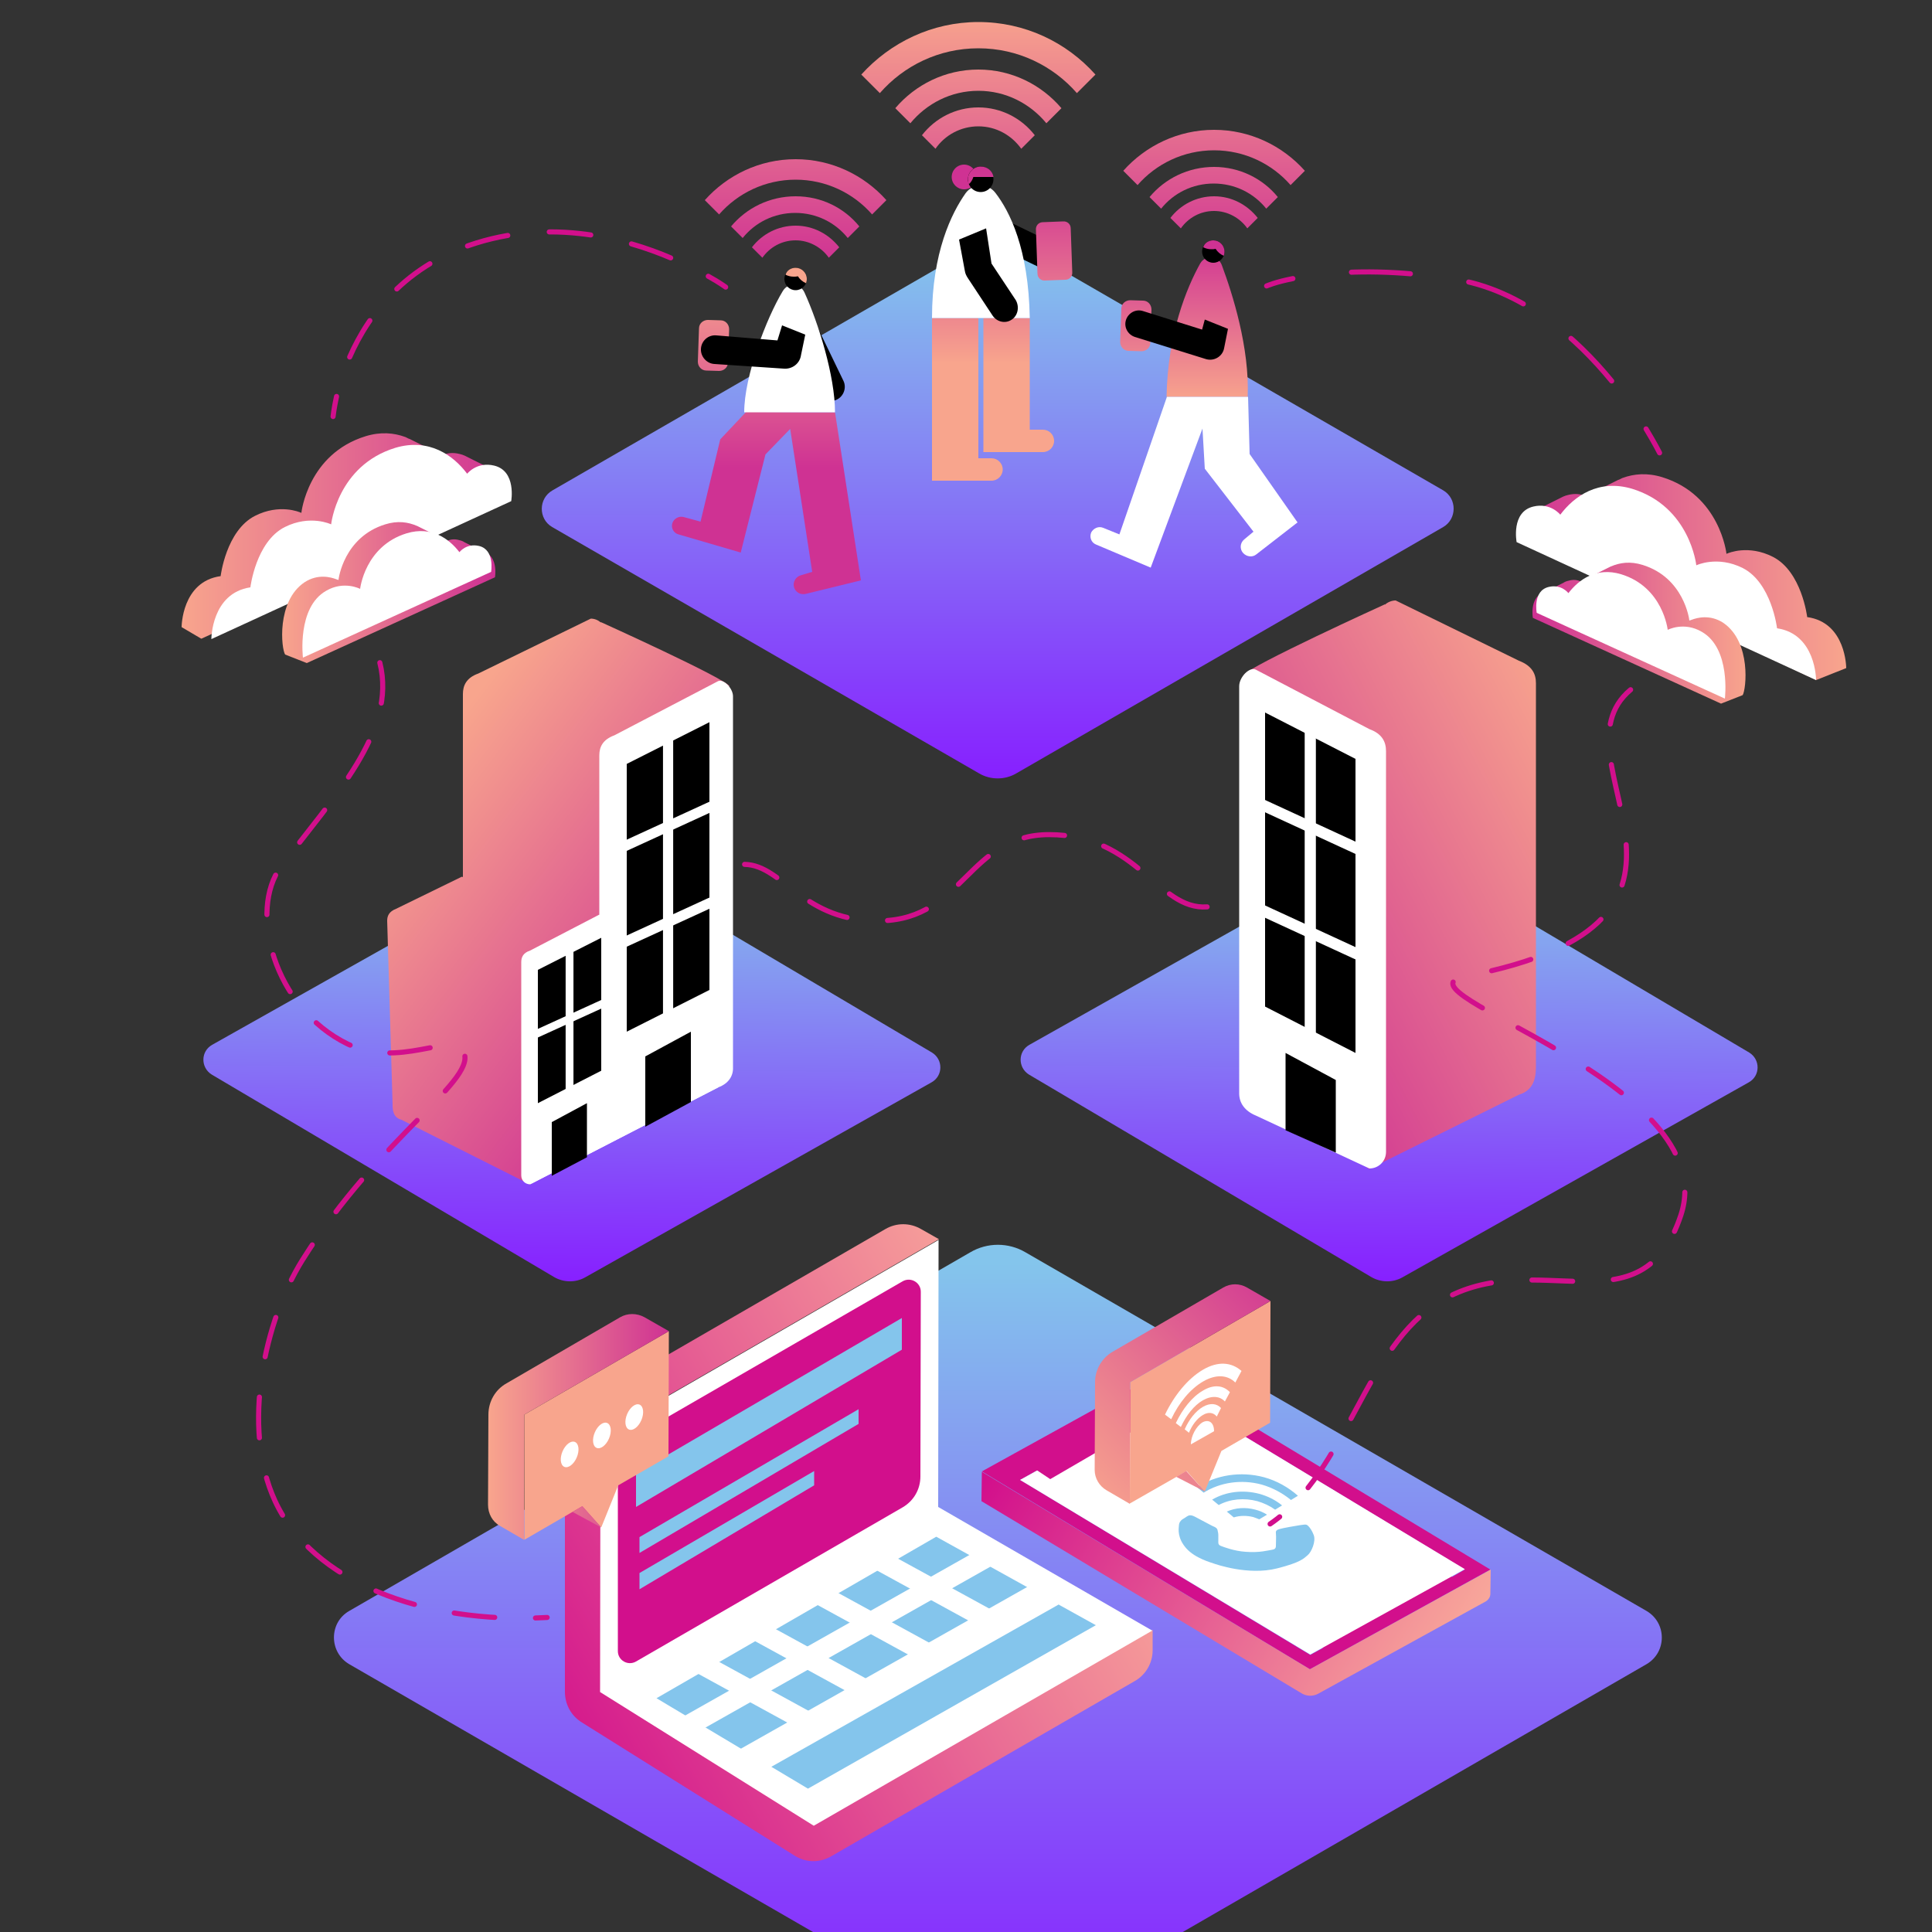 <?xml version="1.0" encoding="utf-8"?>
<!-- Generator: Adobe Illustrator 25.2.0, SVG Export Plug-In . SVG Version: 6.00 Build 0)  -->
<svg version="1.1" id="Layer_1" xmlns="http://www.w3.org/2000/svg" xmlns:xlink="http://www.w3.org/1999/xlink" x="0px" y="0px"
	 viewBox="0 0 500 500" style="enable-background:new 0 0 500 500;" xml:space="preserve">
<rect x="0" y="0" width="500" height="500" fill="#333333" stroke="none"/>
<style type="text/css">
	.st0{fill:url(#SVGID_1_);}
	.st1{fill:url(#SVGID_2_);}
	.st2{fill:url(#SVGID_3_);}
	.st3{fill:#CF3293;}
	.st4{fill:#FFFFFF;}
	.st5{fill:url(#SVGID_4_);}
	.st6{fill:url(#SVGID_5_);}
	.st7{fill:url(#SVGID_6_);}
	.st8{fill:url(#SVGID_7_);}
	.st9{fill:url(#SVGID_8_);}
	.st10{fill:url(#SVGID_9_);}
	.st11{fill:url(#SVGID_10_);}
	.st12{fill:url(#SVGID_11_);}
	.st13{fill:url(#SVGID_12_);}
	.st14{fill:url(#SVGID_13_);}
	.st15{fill:url(#SVGID_14_);}
	.st16{fill:url(#SVGID_15_);}
	.st17{fill:#F8A58D;}
	.st18{fill:#D20F8C;}
	.st19{fill:url(#SVGID_16_);}
	.st20{fill:url(#SVGID_17_);}
	.st21{fill:#84C5EC;}
	.st22{fill-rule:evenodd;clip-rule:evenodd;fill:#85C6ED;}
	.st23{fill:#85C6ED;}
	.st24{fill:url(#SVGID_18_);}
	.st25{fill:url(#SVGID_19_);}
	.st26{fill:none;stroke:#FFFFFF;stroke-width:5.304;stroke-miterlimit:10;}
	.st27{fill:none;stroke:#FFFFFF;stroke-width:7.956;stroke-miterlimit:10;}
	.st28{fill:url(#SVGID_20_);}
	.st29{fill:url(#SVGID_21_);}
	.st30{fill:none;stroke:#FFFFFF;stroke-width:2.896;stroke-miterlimit:10;}
	.st31{fill:url(#SVGID_22_);}
	.st32{fill:url(#SVGID_23_);}
	.st33{fill:url(#SVGID_24_);}
	.st34{fill:none;stroke:#FFFFFF;stroke-width:2.637;stroke-miterlimit:10;}
	.st35{fill:none;stroke:#FFFFFF;stroke-width:2.026;stroke-miterlimit:10;}
	.st36{fill:url(#SVGID_25_);}
	.st37{fill:url(#SVGID_26_);}
	.st38{fill:url(#SVGID_27_);}
	.st39{fill:url(#SVGID_28_);}
	.st40{fill:none;stroke:#D20F8C;stroke-width:1.318;stroke-linecap:round;stroke-linejoin:round;}
	
		.st41{fill:none;stroke:#D20F8C;stroke-width:1.318;stroke-linecap:round;stroke-linejoin:round;stroke-dasharray:10.785,10.785;}
	
		.st42{fill:none;stroke:#D20F8C;stroke-width:1.318;stroke-linecap:round;stroke-linejoin:round;stroke-dasharray:15.263,15.263;}
	
		.st43{fill:none;stroke:#D20F8C;stroke-width:1.318;stroke-linecap:round;stroke-linejoin:round;stroke-miterlimit:10;stroke-dasharray:10.547;}
</style>
<linearGradient id="SVGID_1_" gradientUnits="userSpaceOnUse" x1="258.245" y1="525.903" x2="258.245" y2="326.803">
	<stop  offset="0" style="stop-color:#871FFF"/>
	<stop  offset="1" style="stop-color:#84C5EC"/>
</linearGradient>
<path class="st0" d="M90.4,430.7l160.7,92.8c4.4,2.6,9.9,2.6,14.3,0l160.7-92.8c5.3-3.1,5.3-10.7,0-13.8l-160.7-92.8
	c-4.4-2.6-9.9-2.6-14.3,0L90.4,416.9C85.1,419.9,85.1,427.6,90.4,430.7z"/>
<linearGradient id="SVGID_2_" gradientUnits="userSpaceOnUse" x1="258.245" y1="201.784" x2="258.245" y2="65.008">
	<stop  offset="0" style="stop-color:#871FFF"/>
	<stop  offset="1" style="stop-color:#84C5EC"/>
</linearGradient>
<path class="st1" d="M142.9,136.4l110.4,63.7c3,1.8,6.8,1.8,9.8,0l110.4-63.7c3.6-2.1,3.6-7.4,0-9.5L263.2,63.2
	c-3-1.8-6.8-1.8-9.8,0l-110.4,63.7C139.3,129,139.3,134.3,142.9,136.4z"/>
<g>
	<linearGradient id="SVGID_3_" gradientUnits="userSpaceOnUse" x1="306.476" y1="62.202" x2="306.476" y2="103.962">
		<stop  offset="0" style="stop-color:#CF3293"/>
		<stop  offset="0.998" style="stop-color:#F8A58D"/>
	</linearGradient>
	<path class="st2" d="M316.2,68.6c-0.9-2.5-4.3-2.7-5.6-0.4c-3.5,6.3-8.4,18.1-8.7,34.5h21C323.4,90,319,76.1,316.2,68.6z
		 M289.9,88.5l0.3-8.6c0-1.3,1.1-2.2,2.3-2.2l3.3,0.1c1.3,0,2.2,1.1,2.2,2.3l-0.3,8.6c0,1.3-1.1,2.2-2.3,2.2l-3.3-0.1
		C290.9,90.8,289.9,89.8,289.9,88.5z"/>
	<circle cx="314" cy="65.1" r="2.9"/>
	<g>
		<path class="st3" d="M314,62.2c1.6,0,2.9,1.3,2.9,2.9c0,0.4-0.1,0.8-0.2,1.1c-0.9-0.4-1.6-1-2.1-1.8c-0.4,0.1-0.7,0.1-1.1,0.1
			c-0.8,0-1.5-0.2-2.1-0.5C311.7,62.9,312.8,62.2,314,62.2z"/>
	</g>
	<path d="M312,92.9l-18.3-5.7c-1.8-0.6-2.9-2.5-2.3-4.4v0c0.6-1.8,2.5-2.9,4.4-2.3l15.3,4.8l0.7-2.6l6,2.4l-1,5
		C316.4,92.3,314.1,93.6,312,92.9z"/>
	<g>
		<g>
			<path class="st4" d="M323.4,117.5l-0.4-14.8h-21l-12.3,35.6l-4.2-1.7c-1.2-0.5-2.5,0.1-3.1,1.2v0c-0.5,1.2,0,2.6,1.2,3.1l14.2,6
				l13.4-36l0.6,10.4l12.6,16.3l-2.4,2c-1.1,0.9-1.2,2.5-0.3,3.5c0.9,1,2.4,1.2,3.4,0.4l10.7-8.3L323.4,117.5z"/>
		</g>
	</g>
</g>
<g>
	<g>
		<linearGradient id="SVGID_4_" gradientUnits="userSpaceOnUse" x1="314.167" y1="68.395" x2="314.167" y2="2.694">
			<stop  offset="0" style="stop-color:#CF3293"/>
			<stop  offset="1" style="stop-color:#F8A58D"/>
		</linearGradient>
		<path class="st5" d="M314.2,43.2c-6.7,0-12.7,3-16.7,7.8l3,3c3.2-4,8.1-6.5,13.6-6.5c5.5,0,10.4,2.5,13.6,6.5l3-3
			C326.8,46.2,320.8,43.2,314.2,43.2z"/>
		<linearGradient id="SVGID_5_" gradientUnits="userSpaceOnUse" x1="314.167" y1="68.395" x2="314.167" y2="2.694">
			<stop  offset="0" style="stop-color:#CF3293"/>
			<stop  offset="1" style="stop-color:#F8A58D"/>
		</linearGradient>
		<path class="st6" d="M314.2,50.8c-4.6,0-8.7,2.2-11.3,5.6l2.7,2.7c1.9-2.7,5-4.5,8.6-4.5c3.5,0,6.7,1.8,8.6,4.5l2.7-2.7
			C322.8,53,318.8,50.8,314.2,50.8z"/>
		<linearGradient id="SVGID_6_" gradientUnits="userSpaceOnUse" x1="314.167" y1="68.395" x2="314.167" y2="2.694">
			<stop  offset="0" style="stop-color:#CF3293"/>
			<stop  offset="1" style="stop-color:#F8A58D"/>
		</linearGradient>
		<path class="st7" d="M314.2,33.6c-9.3,0-17.7,4.1-23.5,10.6l3.7,3.7c4.8-5.5,11.9-9,19.8-9c7.9,0,15,3.5,19.8,9l3.7-3.7
			C331.9,37.7,323.5,33.6,314.2,33.6z"/>
	</g>
</g>
<circle class="st3" cx="249.5" cy="45.8" r="3.2"/>
<path d="M275.9,68.5L275.9,68.5c-0.9,1.8-3,2.5-4.8,1.7l-17.8-8.6l3.1-6.5l17.8,8.6C276.1,64.6,276.8,66.7,275.9,68.5z"/>
<linearGradient id="SVGID_7_" gradientUnits="userSpaceOnUse" x1="-266.173" y1="47.176" x2="-266.173" y2="125.827" gradientTransform="matrix(1 0 0 1 525.542 0)">
	<stop  offset="0" style="stop-color:#CF3293"/>
	<stop  offset="0.596" style="stop-color:#F8A58D"/>
</linearGradient>
<path class="st8" d="M277.5,70.4l-0.4-11.3c0-1.1-0.9-1.9-2-1.8l-5.2,0.2c-1.1,0-1.9,0.9-1.8,2l0.4,11.3c0,1.1,0.9,1.9,2,1.8
	l5.2-0.2C276.8,72.4,277.6,71.5,277.5,70.4z M253.2,82.3v36.3h3.4c1.6,0,2.9,1.3,2.9,2.9v0c0,1.6-1.3,2.9-2.9,2.9h-15.4V82.3H253.2z
	 M266.5,82.3v28.9h3.4c1.6,0,2.9,1.3,2.9,2.9v0c0,1.6-1.3,2.9-2.9,2.9h-15.4V82.3H266.5z"/>
<path class="st4" d="M241.2,82.3c0-17,5.1-27.2,8.7-32.3c1.9-2.6,5.7-2.7,7.7-0.1c3.7,4.8,8.6,14.4,8.9,32.4H241.2z"/>
<circle cx="253.8" cy="46.4" r="3.3"/>
<linearGradient id="SVGID_8_" gradientUnits="userSpaceOnUse" x1="-271.766" y1="42.115" x2="-271.766" y2="122.771" gradientTransform="matrix(1 0 0 1 525.542 0)">
	<stop  offset="0" style="stop-color:#CF3293"/>
	<stop  offset="0.998" style="stop-color:#F8A58D"/>
</linearGradient>
<path class="st9" d="M257.1,45.7c-0.3-1.5-1.6-2.6-3.3-2.6c-1.8,0-3.3,1.5-3.3,3.3c0,0.4,0.1,0.9,0.2,1.3c0.6-0.5,1-1.2,1.2-1.9
	H257.1z"/>
<g>
	<g>
		<linearGradient id="SVGID_9_" gradientUnits="userSpaceOnUse" x1="253.184" y1="68.395" x2="253.184" y2="2.694">
			<stop  offset="0" style="stop-color:#CF3293"/>
			<stop  offset="1" style="stop-color:#F8A58D"/>
		</linearGradient>
		<path class="st10" d="M253.2,18c-8.6,0-16.3,3.9-21.5,10l3.9,3.9c4.2-5.1,10.5-8.4,17.6-8.4s13.4,3.3,17.6,8.4l3.9-3.9
			C269.5,21.9,261.8,18,253.2,18z"/>
		<linearGradient id="SVGID_10_" gradientUnits="userSpaceOnUse" x1="253.184" y1="68.395" x2="253.184" y2="2.694">
			<stop  offset="0" style="stop-color:#CF3293"/>
			<stop  offset="1" style="stop-color:#F8A58D"/>
		</linearGradient>
		<path class="st11" d="M253.2,27.8c-5.9,0-11.2,2.8-14.6,7.2l3.5,3.5c2.4-3.5,6.5-5.8,11.1-5.8c4.6,0,8.6,2.3,11.1,5.8l3.5-3.5
			C264.4,30.6,259.1,27.8,253.2,27.8z"/>
		<linearGradient id="SVGID_11_" gradientUnits="userSpaceOnUse" x1="253.184" y1="68.395" x2="253.184" y2="2.694">
			<stop  offset="0" style="stop-color:#CF3293"/>
			<stop  offset="1" style="stop-color:#F8A58D"/>
		</linearGradient>
		<path class="st12" d="M253.2,5.7c-12,0-22.8,5.3-30.3,13.6l4.8,4.8c6.2-7.1,15.3-11.6,25.5-11.6c10.2,0,19.3,4.5,25.5,11.6
			l4.8-4.8C276,10.9,265.2,5.7,253.2,5.7z"/>
	</g>
</g>
<path d="M261.7,82.8L261.7,82.8c-1.6,1-3.7,0.5-4.8-1.1l-6.4-9.7c-0.4-0.6-0.7-1.2-0.8-1.9l-1.5-8.1l7-2.9l1.4,9.1l6.3,9.5
	C263.9,79.5,263.4,81.8,261.7,82.8z"/>
<path d="M216.6,103.4L216.6,103.4c-1.8,0.9-3.9,0.1-4.8-1.7l-8.6-17.8l6.5-3.1l8.6,17.8C219.1,100.3,218.4,102.5,216.6,103.4z"/>
<g>
	<g>
		<linearGradient id="SVGID_12_" gradientUnits="userSpaceOnUse" x1="205.874" y1="68.395" x2="205.874" y2="2.694">
			<stop  offset="0" style="stop-color:#CF3293"/>
			<stop  offset="1" style="stop-color:#F8A58D"/>
		</linearGradient>
		<path class="st13" d="M205.9,50.8c-6.7,0-12.7,3-16.7,7.8l3,3c3.2-4,8.1-6.5,13.6-6.5c5.5,0,10.4,2.5,13.6,6.5l3-3
			C218.5,53.8,212.6,50.8,205.9,50.8z"/>
		<linearGradient id="SVGID_13_" gradientUnits="userSpaceOnUse" x1="205.874" y1="68.395" x2="205.874" y2="2.694">
			<stop  offset="0" style="stop-color:#CF3293"/>
			<stop  offset="1" style="stop-color:#F8A58D"/>
		</linearGradient>
		<path class="st14" d="M205.9,58.4c-4.6,0-8.7,2.2-11.3,5.6l2.7,2.7c1.9-2.7,5-4.5,8.6-4.5c3.5,0,6.7,1.8,8.6,4.5l2.7-2.7
			C214.5,60.6,210.5,58.4,205.9,58.4z"/>
		<linearGradient id="SVGID_14_" gradientUnits="userSpaceOnUse" x1="205.874" y1="68.395" x2="205.874" y2="2.694">
			<stop  offset="0" style="stop-color:#CF3293"/>
			<stop  offset="1" style="stop-color:#F8A58D"/>
		</linearGradient>
		<path class="st15" d="M205.9,41.2c-9.3,0-17.7,4.1-23.5,10.6l3.7,3.7c4.8-5.5,11.9-9,19.8-9c7.9,0,15,3.5,19.8,9l3.7-3.7
			C223.6,45.3,215.2,41.2,205.9,41.2z"/>
	</g>
</g>
<linearGradient id="SVGID_15_" gradientUnits="userSpaceOnUse" x1="198.375" y1="70.712" x2="198.375" y2="141.704">
	<stop  offset="0" style="stop-color:#F8A58D"/>
	<stop  offset="0.708" style="stop-color:#CF3293"/>
</linearGradient>
<path class="st16" d="M180.6,93.6l0.3-8.6c0-1.3,1.1-2.2,2.3-2.2l3.3,0.1c1.3,0,2.2,1.1,2.2,2.3l-0.3,8.6c0,1.3-1.1,2.2-2.3,2.2
	l-3.3-0.1C181.6,95.9,180.6,94.9,180.6,93.6z M216.1,106.7h-7.3l-15.7-0.1l-6.7,7.1l-5.1,21.3l-4.4-1.2c-1.2-0.3-2.5,0.4-2.9,1.6
	c-0.4,1.3,0.4,2.6,1.6,2.9l16.1,4.7l6.4-25.4l6.4-6.6l5.7,37l-3,0.9c-1.3,0.4-2.1,1.8-1.7,3.1c0.4,1.3,1.7,2,3,1.7l14.3-3.5
	L216.1,106.7z"/>
<path class="st4" d="M208.2,75.7c-1.1-2.4-4.2-2.7-5.6-0.4c-4.3,7.1-10,22.1-10,31.4h23.5C216.1,97.3,211.8,83.6,208.2,75.7z"/>
<path d="M202.8,95.4l-17.9-1.2c-2-0.1-3.6-1.9-3.5-3.9v0c0.1-2.1,1.9-3.7,4-3.5l15.8,1.3l1.2-3.9l6,2.4l-1.1,5.3
	C207,94.1,205,95.6,202.8,95.4z"/>
<circle cx="205.9" cy="72.2" r="2.9"/>
<g>
	<path class="st17" d="M205.9,69.3c1.6,0,2.9,1.3,2.9,2.9c0,0.4-0.1,0.8-0.2,1.1c-0.9-0.4-1.6-1-2.1-1.8c-0.4,0.1-0.7,0.1-1.1,0.1
		c-0.8,0-1.5-0.2-2.1-0.5C203.6,70,204.7,69.3,205.9,69.3z"/>
</g>
<g>
	<g>
		<g>
			<g>
				<path class="st18" d="M339,432l-84.9-51.2l46.7-25.8l84.9,51.2L339,432z M264,383l75.1,45.3l3.3-1.8l-3.3-2l33.4-18.4l3.3,2
					l3.3-1.9L304,360.8L264,383z"/>
				
					<linearGradient id="SVGID_16_" gradientUnits="userSpaceOnUse" x1="1166.921" y1="-61.597" x2="1166.921" y2="-189.5" gradientTransform="matrix(0.516 -0.856 -0.856 -0.516 -389.478 1332.282)">
					<stop  offset="0" style="stop-color:#D20F8C"/>
					<stop  offset="0.998" style="stop-color:#F8A79A"/>
				</linearGradient>
				<path class="st19" d="M385.8,406.2l-0.1,6.3c0,0.8-0.5,1.5-1.1,1.9l-43.4,23.9c-1.4,0.8-3.1,0.7-4.4-0.1L254,388.5l0.1-7.6
					L339,432L385.8,406.2z"/>
				<polygon class="st4" points="264,383 339.1,428.2 379.1,406.1 304,360.8 				"/>
			</g>
		</g>
		<polygon class="st18" points="304.3,363.9 271.8,382.8 267,379.6 299.5,360.7 		"/>
	</g>
	<g>
		
			<linearGradient id="SVGID_17_" gradientUnits="userSpaceOnUse" x1="339.103" y1="450.502" x2="192.193" y2="364.085" gradientTransform="matrix(-1 0 0 1 474.247 0)">
			<stop  offset="0" style="stop-color:#D20F8C"/>
			<stop  offset="0.998" style="stop-color:#F8A79A"/>
		</linearGradient>
		<path class="st20" d="M205.9,480.4l-55.1-34.5c-2.9-1.7-4.6-4.7-4.6-8.1v-66.4c0-3.3,1.8-6.4,4.7-8.1l78.2-45.2
			c2.9-1.7,6.4-1.7,9.3,0l4.6,2.6l-87.5,50.5l-0.1,66.5l55.3,34.6l87.6-50.5l0,5.3c0,3.3-1.8,6.4-4.7,8l-78.3,45.2
			C212.3,482.1,208.8,482.1,205.9,480.4z"/>
		<polygon class="st4" points="242.9,320.9 242.8,390 298.2,422 210.6,472.5 155.3,437.9 155.4,371.4 		"/>
		<path class="st18" d="M159.9,379.5l0,47.8c0,2.4,2.6,3.9,4.7,2.7l69-39.9c2.9-1.7,4.6-4.7,4.6-8l0.1-47.8c0-2.4-2.6-3.9-4.7-2.7
			l-69.1,39.9C161.7,373.1,159.9,376.1,159.9,379.5z"/>
		<polygon class="st21" points="164.6,381.3 164.6,390 233.4,349.3 233.4,341.1 		"/>
		<polygon class="st21" points="165.5,397.8 165.5,401.9 222.2,368.5 222.2,364.7 		"/>
		<polygon class="st21" points="165.5,407.1 165.5,411.3 210.7,384.4 210.7,380.7 		"/>
	</g>
	<g>
		<g>
			<g>
				<path class="st22" d="M309.2,392.5c-1.2-0.6-1.6-0.3-2.1,0c-0.3,0.2-0.7,0.5-1.1,0.7c-0.4,0.3-0.9,0.8-0.9,1.7
					c-0.1,0.9-0.4,3.2,1.9,5.8c2.3,2.6,6.5,3.7,7,3.9c0.6,0.2,9,3.2,16.5,1.3c6.3-1.6,6.9-2.6,7.9-3.4c1-0.8,2.2-3.6,1.6-5.2
					c-0.6-1.6-1.5-2.6-1.9-2.7c-0.3-0.1-0.8,0-1.6,0.1c-0.8,0.1-4.7,0.8-5.3,1c-0.7,0.2-1.1,0.4-1,1.1c0.1,0.8,0,2.7,0,3.3
					c0,0.6-0.3,0.9-1.1,1c-0.8,0.1-3.1,0.8-6.8,0.5c-2.9-0.2-5.5-1.2-6.3-1.5c-0.8-0.3-0.7-0.8-0.7-1.3c0-0.4,0-1,0-1.5
					c0-0.5-0.1-0.8-0.2-1.3c-0.1-0.5-0.5-0.7-0.9-0.9C314,395.1,310.6,393.2,309.2,392.5z"/>
			</g>
			<g>
				<path class="st23" d="M317.5,391.2l1.8,1.5c1.6-0.5,3.3-0.5,5-0.1c0.6,0.2,1.1,0.4,1.6,0.6l2-1.2c-0.9-0.6-1.9-1-3-1.3
					C322.3,390,319.7,390.2,317.5,391.2z"/>
				<path class="st23" d="M327.5,394.2L327.5,394.2L327.5,394.2C327.5,394.2,327.5,394.2,327.5,394.2z"/>
				<path class="st23" d="M313.7,388.1l1.7,1.4c3-1.6,6.6-1.9,10-1c1.7,0.5,3.2,1.2,4.6,2.2l1.8-1.1c-1.7-1.4-3.7-2.4-5.9-3
					C321.7,385.5,317.3,386,313.7,388.1z"/>
				<path class="st23" d="M326.5,384.2c2.8,0.8,5.4,2.2,7.6,4l1.8-1.1c-2.5-2.2-5.5-3.9-8.8-4.8c-6-1.6-12.4-0.6-17.3,2.6l1.7,1.4
					C315.8,383.6,321.3,382.8,326.5,384.2z"/>
			</g>
		</g>
	</g>
	<g>
		<polygon class="st17" points="173.1,344.5 173,376.9 160,384.4 155.6,395.3 150.7,389.8 135.7,398.5 135.7,366.1 		"/>
		<ellipse transform="matrix(0.392 -0.92 0.92 0.392 -256.464 364.537)" class="st4" cx="147.4" cy="376.2" rx="3.5" ry="2"/>
		
			<ellipse transform="matrix(0.392 -0.92 0.92 0.392 -246.896 369.278)" class="st4" cx="155.8" cy="371.3" rx="3.5" ry="2"/>
		
			<ellipse transform="matrix(0.392 -0.92 0.92 0.392 -237.359 374.039)" class="st4" cx="164.1" cy="366.5" rx="3.5" ry="2"/>
		
			<linearGradient id="SVGID_18_" gradientUnits="userSpaceOnUse" x1="271.968" y1="369.267" x2="318.728" y2="369.267" gradientTransform="matrix(-1 0 0 1 445.057 0)">
			<stop  offset="0" style="stop-color:#CF3293"/>
			<stop  offset="0.998" style="stop-color:#F8A58D"/>
		</linearGradient>
		<path class="st24" d="M135.7,366.1l-0.1,32.4l-6.2-3.6c-2-1.1-3.1-3.2-3.1-5.5l0.1-23.3c0-3.4,1.8-6.5,4.7-8.1l29.4-17.1
			c1.9-1.1,4.3-1.1,6.3,0l6.3,3.6L135.7,366.1z M155.6,395.3l-4.9-5.5l-2.5,1.5L155.6,395.3z"/>
	</g>
	<g>
		<polygon class="st17" points="328.8,336.7 328.7,368.2 316.1,375.5 311.8,386 307.1,380.7 292.4,389.1 292.5,357.7 		"/>
		<g>
			<path class="st4" d="M314.2,370.4c0-2.2-1.3-3.2-3-2.3c-1.6,1-3,3.5-3,5.7L314.2,370.4z"/>
			<g>
				<path class="st4" d="M311.3,359.9c-2.8,1.6-5.3,4.8-7,8.4l1.3,1c1.4-3,3.4-5.6,5.7-6.9c2.3-1.3,4.4-1.1,5.7,0.3l1.3-2.4
					C316.6,358.5,314.1,358.2,311.3,359.9z"/>
				<path class="st4" d="M311.3,364.1c-1.9,1.1-3.6,3.3-4.7,5.8l1.1,0.9c0.8-2,2.1-3.7,3.6-4.6c1.5-0.9,2.8-0.6,3.6,0.4l1.1-2.2
					C314.9,363.2,313.2,363,311.3,364.1z"/>
				<path class="st4" d="M311.3,354.5c-3.9,2.3-7.4,6.6-9.8,11.6l1.6,1.2c2-4.3,5-7.9,8.3-9.8c3.3-1.9,6.3-1.7,8.3,0.3l1.6-3
					C318.7,352.5,315.2,352.2,311.3,354.5z"/>
			</g>
		</g>
		
			<linearGradient id="SVGID_19_" gradientUnits="userSpaceOnUse" x1="1539.008" y1="330.798" x2="1481.879" y2="387.928" gradientTransform="matrix(1 0 0 1 -1202.186 0)">
			<stop  offset="0" style="stop-color:#CF3293"/>
			<stop  offset="0.998" style="stop-color:#F8A58D"/>
		</linearGradient>
		<path class="st25" d="M328.8,336.7l-6.1-3.5c-1.9-1.1-4.2-1.1-6.1,0L288,349.8c-2.8,1.6-4.6,4.6-4.6,7.9l-0.1,22.7
			c0,2.2,1.2,4.2,3.1,5.3l6,3.5l0.1-31.5L328.8,336.7z M311.8,386l-7.4-3.8l2.6-1.5L311.8,386z"/>
	</g>
	<polygon class="st21" points="169.9,439.5 242.3,397.7 283.6,420.6 209.1,462.9 	"/>
	<line class="st26" x1="177.7" y1="446.8" x2="256.5" y2="402.3"/>
	<line class="st27" x1="193.2" y1="456.3" x2="272" y2="411.8"/>
	<line class="st26" x1="227.1" y1="403.5" x2="255.8" y2="419.2"/>
	<line class="st26" x1="212.4" y1="412.8" x2="241.1" y2="428.5"/>
	<line class="st26" x1="196.3" y1="422.2" x2="225" y2="437.9"/>
	<line class="st26" x1="180.4" y1="430" x2="209.1" y2="445.7"/>
	<path class="st26" d="M279.1,438.7"/>
	<path class="st26" d="M256.6,425.8"/>
	<path class="st26" d="M231.5,456"/>
	<path class="st26" d="M209,443.1"/>
</g>
<g>
	<g>
		
			<linearGradient id="SVGID_20_" gradientUnits="userSpaceOnUse" x1="358.796" y1="330.156" x2="358.796" y2="219.679" gradientTransform="matrix(1 1.063601e-02 -1.063601e-02 1 3.612 -2.075)">
			<stop  offset="0" style="stop-color:#871FFF"/>
			<stop  offset="1" style="stop-color:#84C5EC"/>
		</linearGradient>
		<path class="st28" d="M266.3,278.1l88.6,52.4c2.4,1.4,5.5,1.5,8,0.1l89.7-50.5c3-1.7,3-5.9,0.1-7.7L364.1,220
			c-2.4-1.4-5.5-1.5-8-0.1l-89.7,50.5C263.4,272.1,263.4,276.3,266.3,278.1z"/>
	</g>
	<g>
		<linearGradient id="SVGID_21_" gradientUnits="userSpaceOnUse" x1="314.205" y1="251.069" x2="415.613" y2="198.714">
			<stop  offset="0" style="stop-color:#CF3293"/>
			<stop  offset="1" style="stop-color:#F8A58D"/>
		</linearGradient>
		<path class="st29" d="M321.9,174.7c1.1-2.2,36.5-18.3,36.5-18.3v0.1c0.8-0.7,1.8-1.1,2.8-1.1l31.9,15.6c3.4,1.3,4.4,3.4,4.4,5.8
			v98.7c0,2.4,0,6.5-4.4,7.8l-38.7,19.2c-3-1.2,3-5.6,3-8L357,191.5L321.9,174.7z"/>
		<path class="st4" d="M325,288.7l29.4,13.7c2.4,0,4.3-1.9,4.3-4.3V194.4c0-2.4-1-4.5-4.3-5.7L325,173.3c-1.6-0.8-4.3,1.9-4.3,4.3
			V283C320.7,285.4,322.1,287.5,325,288.7z"/>
		<polygon points="327.4,260.5 350.8,272.5 350.8,196.4 327.4,184.4 		"/>
		<polygon points="332.7,292.5 345.7,298.3 345.7,279.5 332.7,272.5 		"/>
		<line class="st30" x1="353.6" y1="220.7" x2="323" y2="206.6"/>
		<line class="st30" x1="353.6" y1="248" x2="323" y2="233.9"/>
		<line class="st30" x1="339.1" y1="187.2" x2="339.1" y2="269.8"/>
	</g>
</g>
<g>
	<g>
		
			<linearGradient id="SVGID_22_" gradientUnits="userSpaceOnUse" x1="147.31" y1="332.406" x2="147.31" y2="221.929" gradientTransform="matrix(1 1.063601e-02 -1.063601e-02 1 3.612 -2.075)">
			<stop  offset="0" style="stop-color:#871FFF"/>
			<stop  offset="1" style="stop-color:#84C5EC"/>
		</linearGradient>
		<path class="st31" d="M54.8,278.1l88.6,52.4c2.4,1.4,5.5,1.5,8,0.1l89.7-50.5c3-1.7,3-5.9,0.1-7.7L152.6,220
			c-2.4-1.4-5.5-1.5-8-0.1l-89.7,50.5C51.9,272.1,51.9,276.3,54.8,278.1z"/>
	</g>
	<linearGradient id="SVGID_23_" gradientUnits="userSpaceOnUse" x1="191.48" y1="255.113" x2="111.873" y2="194.692">
		<stop  offset="0" style="stop-color:#CF3293"/>
		<stop  offset="1" style="stop-color:#F8A58D"/>
	</linearGradient>
	<path class="st32" d="M188.8,177.6c-1-2-33.3-16.6-33.3-16.6v0.1c-0.7-0.6-1.6-1-2.6-1l-29.1,14.2c-3.1,1.1-4,3.1-4,5.3v92.4
		c0,2.2,0,5.9,4,7.1l35.3,15c2.7-1.1-2.8-5.1-2.8-7.3l0.4-93.7L188.8,177.6z"/>
	<path class="st4" d="M185.9,281.4l-48.7,25.1l17.9-16.5v-94.5c0-2.2,0.9-4.1,3.9-5.2l26.8-14c1.4-0.7,3.9,1.8,3.9,3.9v96
		C189.8,278.4,188.6,280.4,185.9,281.4z"/>
	<linearGradient id="SVGID_24_" gradientUnits="userSpaceOnUse" x1="164.305" y1="290.917" x2="84.698" y2="230.496">
		<stop  offset="0" style="stop-color:#CF3293"/>
		<stop  offset="1" style="stop-color:#F8A58D"/>
	</linearGradient>
	<path class="st33" d="M154.5,238.5c0,0-34.4-11.6-35-11.6l-17,8.3c-1.8,0.7-2.3,1.8-2.3,3.1l1.4,47.4c0,1.3,0,3.5,2.3,4.1
		l33.2,16.7c1.6-0.6-1.6-3-1.6-4.3l0.3-54.7L154.5,238.5z"/>
	<path class="st4" d="M185.9,281.4l-48.7,25.1c-1.3,0-2.3-1-2.3-2.3V249c0-1.3,0.5-2.4,2.3-3l17.9-9.3L185.9,281.4z"/>
	<polygon points="183.6,256.2 162.2,267 162.2,197.7 183.6,186.9 	"/>
	<polygon points="178.8,285.2 167,291.6 167,273.4 178.8,267 	"/>
	<line class="st34" x1="159.7" y1="219.9" x2="187.6" y2="207.1"/>
	<line class="st34" x1="159.7" y1="244.7" x2="187.6" y2="231.9"/>
	<line class="st34" x1="172.9" y1="189.3" x2="172.9" y2="264.6"/>
	<polygon points="155.6,277.1 139.2,285.5 139.2,251 155.6,242.7 	"/>
	<polygon points="151.9,299.5 142.8,304.3 142.8,290.4 151.9,285.5 	"/>
	<path class="st35" d="M159.5,238.7"/>
	<path class="st35" d="M138,248.5"/>
	<line class="st35" x1="137.2" y1="268.3" x2="158.7" y2="258.5"/>
	<line class="st35" x1="147.4" y1="244.4" x2="147.4" y2="283.6"/>
</g>
<g>
	<linearGradient id="SVGID_25_" gradientUnits="userSpaceOnUse" x1="392.298" y1="149.413" x2="477.751" y2="149.413">
		<stop  offset="0" style="stop-color:#CF3293"/>
		<stop  offset="1" style="stop-color:#F8A58D"/>
	</linearGradient>
	<path class="st36" d="M477.8,172.9c0,0,0-11.8-10.1-13.2c0,0-1.4-11.8-8.9-15.6c-6.3-3.2-11.5-1-11.9-0.8c0,0-0.1,0-0.1,0
		c0-0.1-1.7-15.2-16.6-19.8c-3.9-1.2-7.3-0.9-10.3,0.2c-0.1,0-0.2,0.1-0.2,0.1c-0.1,0-0.2,0.1-0.2,0.1c-0.1,0-0.2,0.1-0.2,0.1
		c-0.1,0-0.2,0.1-0.2,0.1c-0.1,0-0.2,0.1-0.3,0.1c-0.1,0-0.2,0.1-0.2,0.1c-0.1,0-0.2,0.1-0.2,0.1c-0.1,0-0.2,0.1-0.2,0.1
		c-0.1,0-0.2,0.1-0.2,0.1c-0.1,0-0.2,0.1-0.2,0.1c-0.1,0-0.2,0.1-0.2,0.1c-0.1,0-0.2,0.1-0.2,0.1c-0.1,0-0.2,0.1-0.2,0.1
		c-0.1,0-0.2,0.1-0.2,0.1c-0.1,0-0.2,0.1-0.2,0.1c-0.1,0-0.2,0.1-0.2,0.1c-0.1,0-0.2,0.1-0.2,0.1c-0.1,0-0.2,0.1-0.2,0.1
		c-0.1,0-0.2,0.1-0.2,0.1c-0.1,0-0.2,0.1-0.2,0.1c-0.1,0-0.2,0.1-0.2,0.1c-0.1,0-0.2,0.1-0.2,0.1c-0.1,0-0.2,0.1-0.2,0.1
		c-0.1,0-0.2,0.1-0.2,0.1c-0.1,0-0.2,0.1-0.3,0.1c-0.1,0-0.2,0.1-0.2,0.1c-0.1,0-0.2,0.1-0.2,0.1c-0.1,0-0.2,0.1-0.2,0.1
		c-0.1,0-0.2,0.1-0.2,0.1c-0.1,0-0.2,0.1-0.2,0.1c-1.2,0.4-2.4,1-3.4,1.7c-1.1-0.5-2.6-0.8-4.5-0.3c-0.4,0.1-0.8,0.2-1.2,0.4
		c-0.1,0-0.2,0.1-0.2,0.1c-0.1,0-0.2,0.1-0.2,0.1c-0.1,0-0.2,0.1-0.2,0.1c-0.1,0-0.2,0.1-0.2,0.1c-0.1,0-0.2,0.1-0.2,0.1
		c-0.1,0-0.2,0.1-0.2,0.1c-0.1,0-0.2,0.1-0.2,0.1c-0.1,0-0.2,0.1-0.2,0.1c-0.1,0-0.2,0.1-0.2,0.1c-0.1,0-0.2,0.1-0.2,0.1
		c-0.1,0-0.2,0.1-0.2,0.1c-0.1,0-0.2,0.1-0.2,0.1c-0.1,0-0.2,0.1-0.2,0.1c-0.1,0-0.2,0.1-0.2,0.1c-0.1,0-0.2,0.1-0.2,0.1
		c-0.1,0-0.2,0.1-0.2,0.1c-0.1,0-0.2,0.1-0.2,0.1c-0.1,0-0.2,0.1-0.2,0.1c-0.1,0-0.2,0.1-0.2,0.1c-0.1,0-0.2,0.1-0.2,0.1
		c-0.1,0-0.2,0.1-0.2,0.1c-0.1,0-0.2,0.1-0.2,0.1c-0.1,0-0.2,0.1-0.2,0.1c-0.1,0-0.2,0.1-0.2,0.1c-0.1,0-0.2,0.1-0.2,0.1
		c-0.1,0-0.2,0.1-0.2,0.1c-0.1,0-0.2,0.1-0.2,0.1c-0.1,0-0.2,0.1-0.2,0.1c-0.1,0-0.2,0.1-0.2,0.1c-0.1,0-0.2,0.1-0.2,0.1
		c-4.8,1.9-3.5,8.9-3.5,8.9L470,176L477.8,172.9z"/>
	<path class="st4" d="M392.5,140.3L470,176c0,0,0-11.9-10.1-13.4c0,0-1.4-11.8-8.9-15.6c-6.6-3.3-12-0.7-12-0.7s-1.6-15.2-16.6-19.8
		c-8.7-2.6-15,1.9-18.6,6.7c0,0-2.5-3.2-7-2.1C391,132.5,392.5,140.3,392.5,140.3z"/>
	<linearGradient id="SVGID_26_" gradientUnits="userSpaceOnUse" x1="397.551" y1="163.264" x2="452.034" y2="163.264">
		<stop  offset="0" style="stop-color:#CF3293"/>
		<stop  offset="1" style="stop-color:#F8A58D"/>
	</linearGradient>
	<path class="st37" d="M446,161.2c-3.5-2.3-6.9-1.3-8.2-0.8c-0.1,0-0.2,0.1-0.3,0.1c-0.1,0-0.2,0.1-0.3,0.1c0,0,0,0,0,0
		c0-0.3-1.4-11.1-12.1-14.4c-3.2-1-5.9-0.6-8.2,0.4c-0.1,0-0.1,0-0.2,0.1c-0.1,0-0.1,0-0.2,0.1c-0.1,0-0.1,0-0.2,0.1
		c-0.1,0-0.1,0-0.2,0.1c-0.1,0-0.1,0-0.2,0.1c-0.1,0-0.1,0-0.2,0.1c-0.1,0-0.1,0-0.2,0.1c-0.1,0-0.1,0-0.2,0.1c-0.1,0-0.1,0-0.2,0.1
		c-0.1,0-0.1,0-0.2,0.1c-0.1,0-0.1,0-0.2,0.1c-0.1,0-0.1,0-0.2,0.1c-0.1,0-0.1,0-0.2,0.1c-0.1,0-0.1,0-0.2,0.1c-0.1,0-0.1,0-0.2,0.1
		c-0.1,0-0.1,0-0.2,0.1c-0.1,0-0.1,0-0.2,0.1c-0.1,0-0.1,0-0.2,0.1c-0.1,0-0.1,0-0.2,0.1c-0.1,0-0.1,0-0.2,0.1c-0.1,0-0.1,0-0.2,0.1
		c-0.1,0-0.1,0-0.2,0.1c-0.1,0-0.1,0-0.2,0.1c-0.1,0-0.1,0-0.2,0.1c-0.1,0-0.1,0-0.2,0.1c-0.1,0-0.1,0-0.2,0.1c-0.1,0-0.1,0-0.2,0.1
		c-0.1,0-0.1,0-0.2,0.1c-0.1,0-0.1,0-0.2,0.1c-0.1,0-0.1,0-0.2,0.1c-0.6,0.3-1.2,0.6-1.8,0.9c-0.8-0.4-1.9-0.6-3.2-0.2
		c-0.5,0.1-1,0.3-1.4,0.6c-0.1,0-0.1,0-0.2,0.1c-0.1,0-0.1,0-0.2,0.1c-0.1,0-0.1,0-0.2,0.1c-0.1,0-0.1,0-0.2,0.1
		c-0.1,0-0.1,0-0.2,0.1c-0.1,0-0.1,0-0.2,0.1c-0.1,0-0.1,0-0.2,0.1c-0.1,0-0.1,0-0.2,0.1c-0.1,0-0.1,0-0.2,0.1c-0.1,0-0.1,0-0.2,0.1
		c0,0,0,0,0,0c0,0,0,0,0,0c-0.1,0-0.1,0.1-0.2,0.1c0,0,0,0,0,0c-0.1,0-0.1,0.1-0.2,0.1c0,0,0,0,0,0c-0.3,0.1-0.6,0.2-0.8,0.3
		c-0.1,0-0.1,0-0.2,0.1c-0.1,0-0.1,0-0.2,0.1c-0.1,0-0.1,0-0.2,0.1c-0.1,0-0.1,0-0.2,0.1c-0.1,0-0.1,0-0.2,0.1c-0.1,0-0.1,0-0.2,0.1
		c-0.1,0-0.1,0-0.2,0.1c-0.1,0-0.1,0-0.2,0.1c-0.1,0-0.1,0-0.2,0.1c-0.1,0-0.1,0-0.2,0.1c-3.5,1.4-2.6,6.5-2.6,6.5l48.7,22.2
		l5.6-2.2C451.9,178.5,453.3,166.2,446,161.2z"/>
	<path class="st4" d="M397.7,158.6l48.7,22.2c0,0,1.6-13-6-17.3c-4.6-2.7-8.8-0.5-8.8-0.5s-1.2-11.1-12.1-14.4
		c-6.4-1.9-10.9,1.4-13.6,4.9c0,0-1.8-2.4-5.1-1.6C396.6,152.9,397.7,158.6,397.7,158.6z"/>
</g>
<g>
	
		<linearGradient id="SVGID_27_" gradientUnits="userSpaceOnUse" x1="258.493" y1="138.839" x2="343.946" y2="138.839" gradientTransform="matrix(-1 0 0 1 390.946 0)">
		<stop  offset="0" style="stop-color:#CF3293"/>
		<stop  offset="1" style="stop-color:#F8A58D"/>
	</linearGradient>
	<path class="st38" d="M47,162.3c0,0,0-11.8,10.1-13.2c0,0,1.4-11.8,8.9-15.6c6.3-3.2,11.5-1,11.9-0.8c0,0,0.1,0,0.1,0
		c0-0.1,1.7-15.2,16.6-19.8c3.9-1.2,7.3-0.9,10.3,0.2c0.1,0,0.2,0.1,0.2,0.1c0.1,0,0.2,0.1,0.2,0.1c0.1,0,0.2,0.1,0.2,0.1
		c0.1,0,0.2,0.1,0.2,0.1c0.1,0,0.2,0.1,0.3,0.1c0.1,0,0.2,0.1,0.2,0.1c0.1,0,0.2,0.1,0.2,0.1c0.1,0,0.2,0.1,0.2,0.1
		c0.1,0,0.2,0.1,0.2,0.1c0.1,0,0.2,0.1,0.2,0.1c0.1,0,0.2,0.1,0.2,0.1c0.1,0,0.2,0.1,0.2,0.1c0.1,0,0.2,0.1,0.2,0.1
		c0.1,0,0.2,0.1,0.2,0.1c0.1,0,0.2,0.1,0.2,0.1c0.1,0,0.2,0.1,0.2,0.1c0.1,0,0.2,0.1,0.2,0.1c0.1,0,0.2,0.1,0.2,0.1
		c0.1,0,0.2,0.1,0.2,0.1c0.1,0,0.2,0.1,0.2,0.1c0.1,0,0.2,0.1,0.2,0.1c0.1,0,0.2,0.1,0.2,0.1c0.1,0,0.2,0.1,0.2,0.1
		c0.1,0,0.2,0.1,0.2,0.1c0.1,0,0.2,0.1,0.3,0.1c0.1,0,0.2,0.1,0.2,0.1c0.1,0,0.2,0.1,0.2,0.1c0.1,0,0.2,0.1,0.2,0.1
		c0.1,0,0.2,0.1,0.2,0.1c0.1,0,0.2,0.1,0.2,0.1c1.2,0.4,2.4,1,3.4,1.7c1.1-0.5,2.6-0.8,4.5-0.3c0.4,0.1,0.8,0.2,1.2,0.4
		c0.1,0,0.2,0.1,0.2,0.1c0.1,0,0.2,0.1,0.2,0.1c0.1,0,0.2,0.1,0.2,0.1c0.1,0,0.2,0.1,0.2,0.1c0.1,0,0.2,0.1,0.2,0.1
		c0.1,0,0.2,0.1,0.2,0.1c0.1,0,0.2,0.1,0.2,0.1c0.1,0,0.2,0.1,0.2,0.1c0.1,0,0.2,0.1,0.2,0.1c0.1,0,0.2,0.1,0.2,0.1
		c0.1,0,0.2,0.1,0.2,0.1c0.1,0,0.2,0.1,0.2,0.1c0.1,0,0.2,0.1,0.2,0.1c0.1,0,0.2,0.1,0.2,0.1c0.1,0,0.2,0.1,0.2,0.1
		c0.1,0,0.2,0.1,0.2,0.1c0.1,0,0.2,0.1,0.2,0.1c0.1,0,0.2,0.1,0.2,0.1c0.1,0,0.2,0.1,0.2,0.1c0.1,0,0.2,0.1,0.2,0.1
		c0.1,0,0.2,0.1,0.2,0.1c0.1,0,0.2,0.1,0.2,0.1c0.1,0,0.2,0.1,0.2,0.1c0.1,0,0.2,0.1,0.2,0.1c0.1,0,0.2,0.1,0.2,0.1
		c0.1,0,0.2,0.1,0.2,0.1c0.1,0,0.2,0.1,0.2,0.1c0.1,0,0.2,0.1,0.2,0.1c0.1,0,0.2,0.1,0.2,0.1c0.1,0,0.2,0.1,0.2,0.1
		c4.8,1.9,3.5,8.9,3.5,8.9l-77.6,35.5L47,162.3z"/>
	<path class="st4" d="M132.3,129.7l-77.6,35.7c0,0,0-11.9,10.1-13.4c0,0,1.4-11.8,8.9-15.6c6.6-3.3,12-0.7,12-0.7
		s1.6-15.2,16.6-19.8c8.7-2.6,15,1.9,18.6,6.7c0,0,2.5-3.2,7-2.1C133.7,121.9,132.3,129.7,132.3,129.7z"/>
	
		<linearGradient id="SVGID_28_" gradientUnits="userSpaceOnUse" x1="263.746" y1="152.691" x2="318.229" y2="152.691" gradientTransform="matrix(-1 0 0 1 390.946 0)">
		<stop  offset="0" style="stop-color:#CF3293"/>
		<stop  offset="1" style="stop-color:#F8A58D"/>
	</linearGradient>
	<path class="st39" d="M78.8,150.7c3.5-2.3,6.9-1.3,8.2-0.8c0.1,0,0.2,0.1,0.3,0.1c0.1,0,0.2,0.1,0.3,0.1c0,0,0,0,0,0
		c0-0.3,1.4-11.1,12.1-14.4c3.2-1,5.9-0.6,8.2,0.4c0.1,0,0.1,0,0.2,0.1c0.1,0,0.1,0,0.2,0.1c0.1,0,0.1,0,0.2,0.1
		c0.1,0,0.1,0,0.2,0.1c0.1,0,0.1,0,0.2,0.1c0.1,0,0.1,0,0.2,0.1c0.1,0,0.1,0,0.2,0.1c0.1,0,0.1,0,0.2,0.1c0.1,0,0.1,0,0.2,0.1
		c0.1,0,0.1,0,0.2,0.1c0.1,0,0.1,0,0.2,0.1c0.1,0,0.1,0,0.2,0.1c0.1,0,0.1,0,0.2,0.1c0.1,0,0.1,0,0.2,0.1c0.1,0,0.1,0,0.2,0.1
		c0.1,0,0.1,0,0.2,0.1c0.1,0,0.1,0,0.2,0.1c0.1,0,0.1,0,0.2,0.1c0.1,0,0.1,0,0.2,0.1c0.1,0,0.1,0,0.2,0.1c0.1,0,0.1,0,0.2,0.1
		c0.1,0,0.1,0,0.2,0.1c0.1,0,0.1,0,0.2,0.1c0.1,0,0.1,0,0.2,0.1c0.1,0,0.1,0,0.2,0.1c0.1,0,0.1,0,0.2,0.1c0.1,0,0.1,0,0.2,0.1
		c0.1,0,0.1,0,0.2,0.1c0.1,0,0.1,0,0.2,0.1c0.1,0,0.1,0,0.2,0.1c0.6,0.3,1.2,0.6,1.8,0.9c0.8-0.4,1.9-0.6,3.2-0.2
		c0.5,0.1,1,0.3,1.4,0.6c0.1,0,0.1,0,0.2,0.1c0.1,0,0.1,0,0.2,0.1c0.1,0,0.1,0,0.2,0.1c0.1,0,0.1,0,0.2,0.1c0.1,0,0.1,0,0.2,0.1
		c0.1,0,0.1,0,0.2,0.1c0.1,0,0.1,0,0.2,0.1c0.1,0,0.1,0,0.2,0.1c0.1,0,0.1,0,0.2,0.1c0.1,0,0.1,0,0.2,0.1c0,0,0,0,0,0c0,0,0,0,0,0
		c0.1,0,0.1,0.1,0.2,0.1c0,0,0,0,0,0c0.1,0,0.1,0.1,0.2,0.1c0,0,0,0,0,0c0.3,0.1,0.6,0.2,0.8,0.3c0.1,0,0.1,0,0.2,0.1
		c0.1,0,0.1,0,0.2,0.1c0.1,0,0.1,0,0.2,0.1c0.1,0,0.1,0,0.2,0.1c0.1,0,0.1,0,0.2,0.1c0.1,0,0.1,0,0.2,0.1c0.1,0,0.1,0,0.2,0.1
		c0.1,0,0.1,0,0.2,0.1c0.1,0,0.1,0,0.2,0.1c0.1,0,0.1,0,0.2,0.1c3.5,1.4,2.6,6.5,2.6,6.5l-48.7,22.2l-5.6-2.2
		C72.8,168,71.5,155.6,78.8,150.7z"/>
	<path class="st4" d="M127.1,148l-48.7,22.2c0,0-1.6-13,6-17.3c4.6-2.7,8.8-0.5,8.8-0.5s1.2-11.1,12.1-14.4
		c6.4-1.9,10.9,1.4,13.6,4.9c0,0,1.8-2.4,5.1-1.6C128.1,142.3,127.1,148,127.1,148z"/>
</g>
<g>
	<g>
		<path class="st40" d="M86.2,107.8c0,0,0.2-2,0.9-5.2"/>
		<path class="st41" d="M90.5,92.4c4.9-11.2,15.2-25.4,36.7-30.6c21.1-5.1,40.4,1.8,51.3,7.2"/>
		<path class="st40" d="M183.3,71.5c2.9,1.6,4.5,2.8,4.5,2.8"/>
	</g>
</g>
<g>
	<g>
		<path class="st40" d="M429.5,117.2c0,0-1.2-2.4-3.5-6.2"/>
		<path class="st42" d="M417.1,98.6C408,87.5,394,74.9,376.1,72.2c-14.6-2.3-25.9-2.1-33.9-1.2"/>
		<path class="st40" d="M334.6,72.1c-4.6,0.9-6.8,1.9-6.8,1.9"/>
	</g>
</g>
<path class="st43" d="M312.4,234.7c-12.8,0.9-17.9-18.7-40.9-18.7c-20.8,0-22.1,21.8-43.4,22.3c-20.4,0.5-25.3-14.4-35.4-14.6"/>
<path class="st43" d="M98.3,171.5c4.5,17.9-12.1,34.8-25.6,52.8c-8.4,11.2-2,36.5,17.3,45.9c13.2,6.4,26.8-3.1,29.8,1.7
	c4.6,7.2-21.3,21.8-41.6,54.3c-9.6,15.4-15.9,43.1-7,62.3c9.6,20.7,38,31.9,70.4,30.1"/>
<path class="st43" d="M422,178.5c-21.9,18.3,32.8,59.8-42.9,74.2c-20.5,3.9,67.4,27.2,55.9,61.8c-10.2,30.7-37.5,7.6-62.1,22.2
	c-20,11.9-24,43.9-44.2,57.7"/>
</svg>
